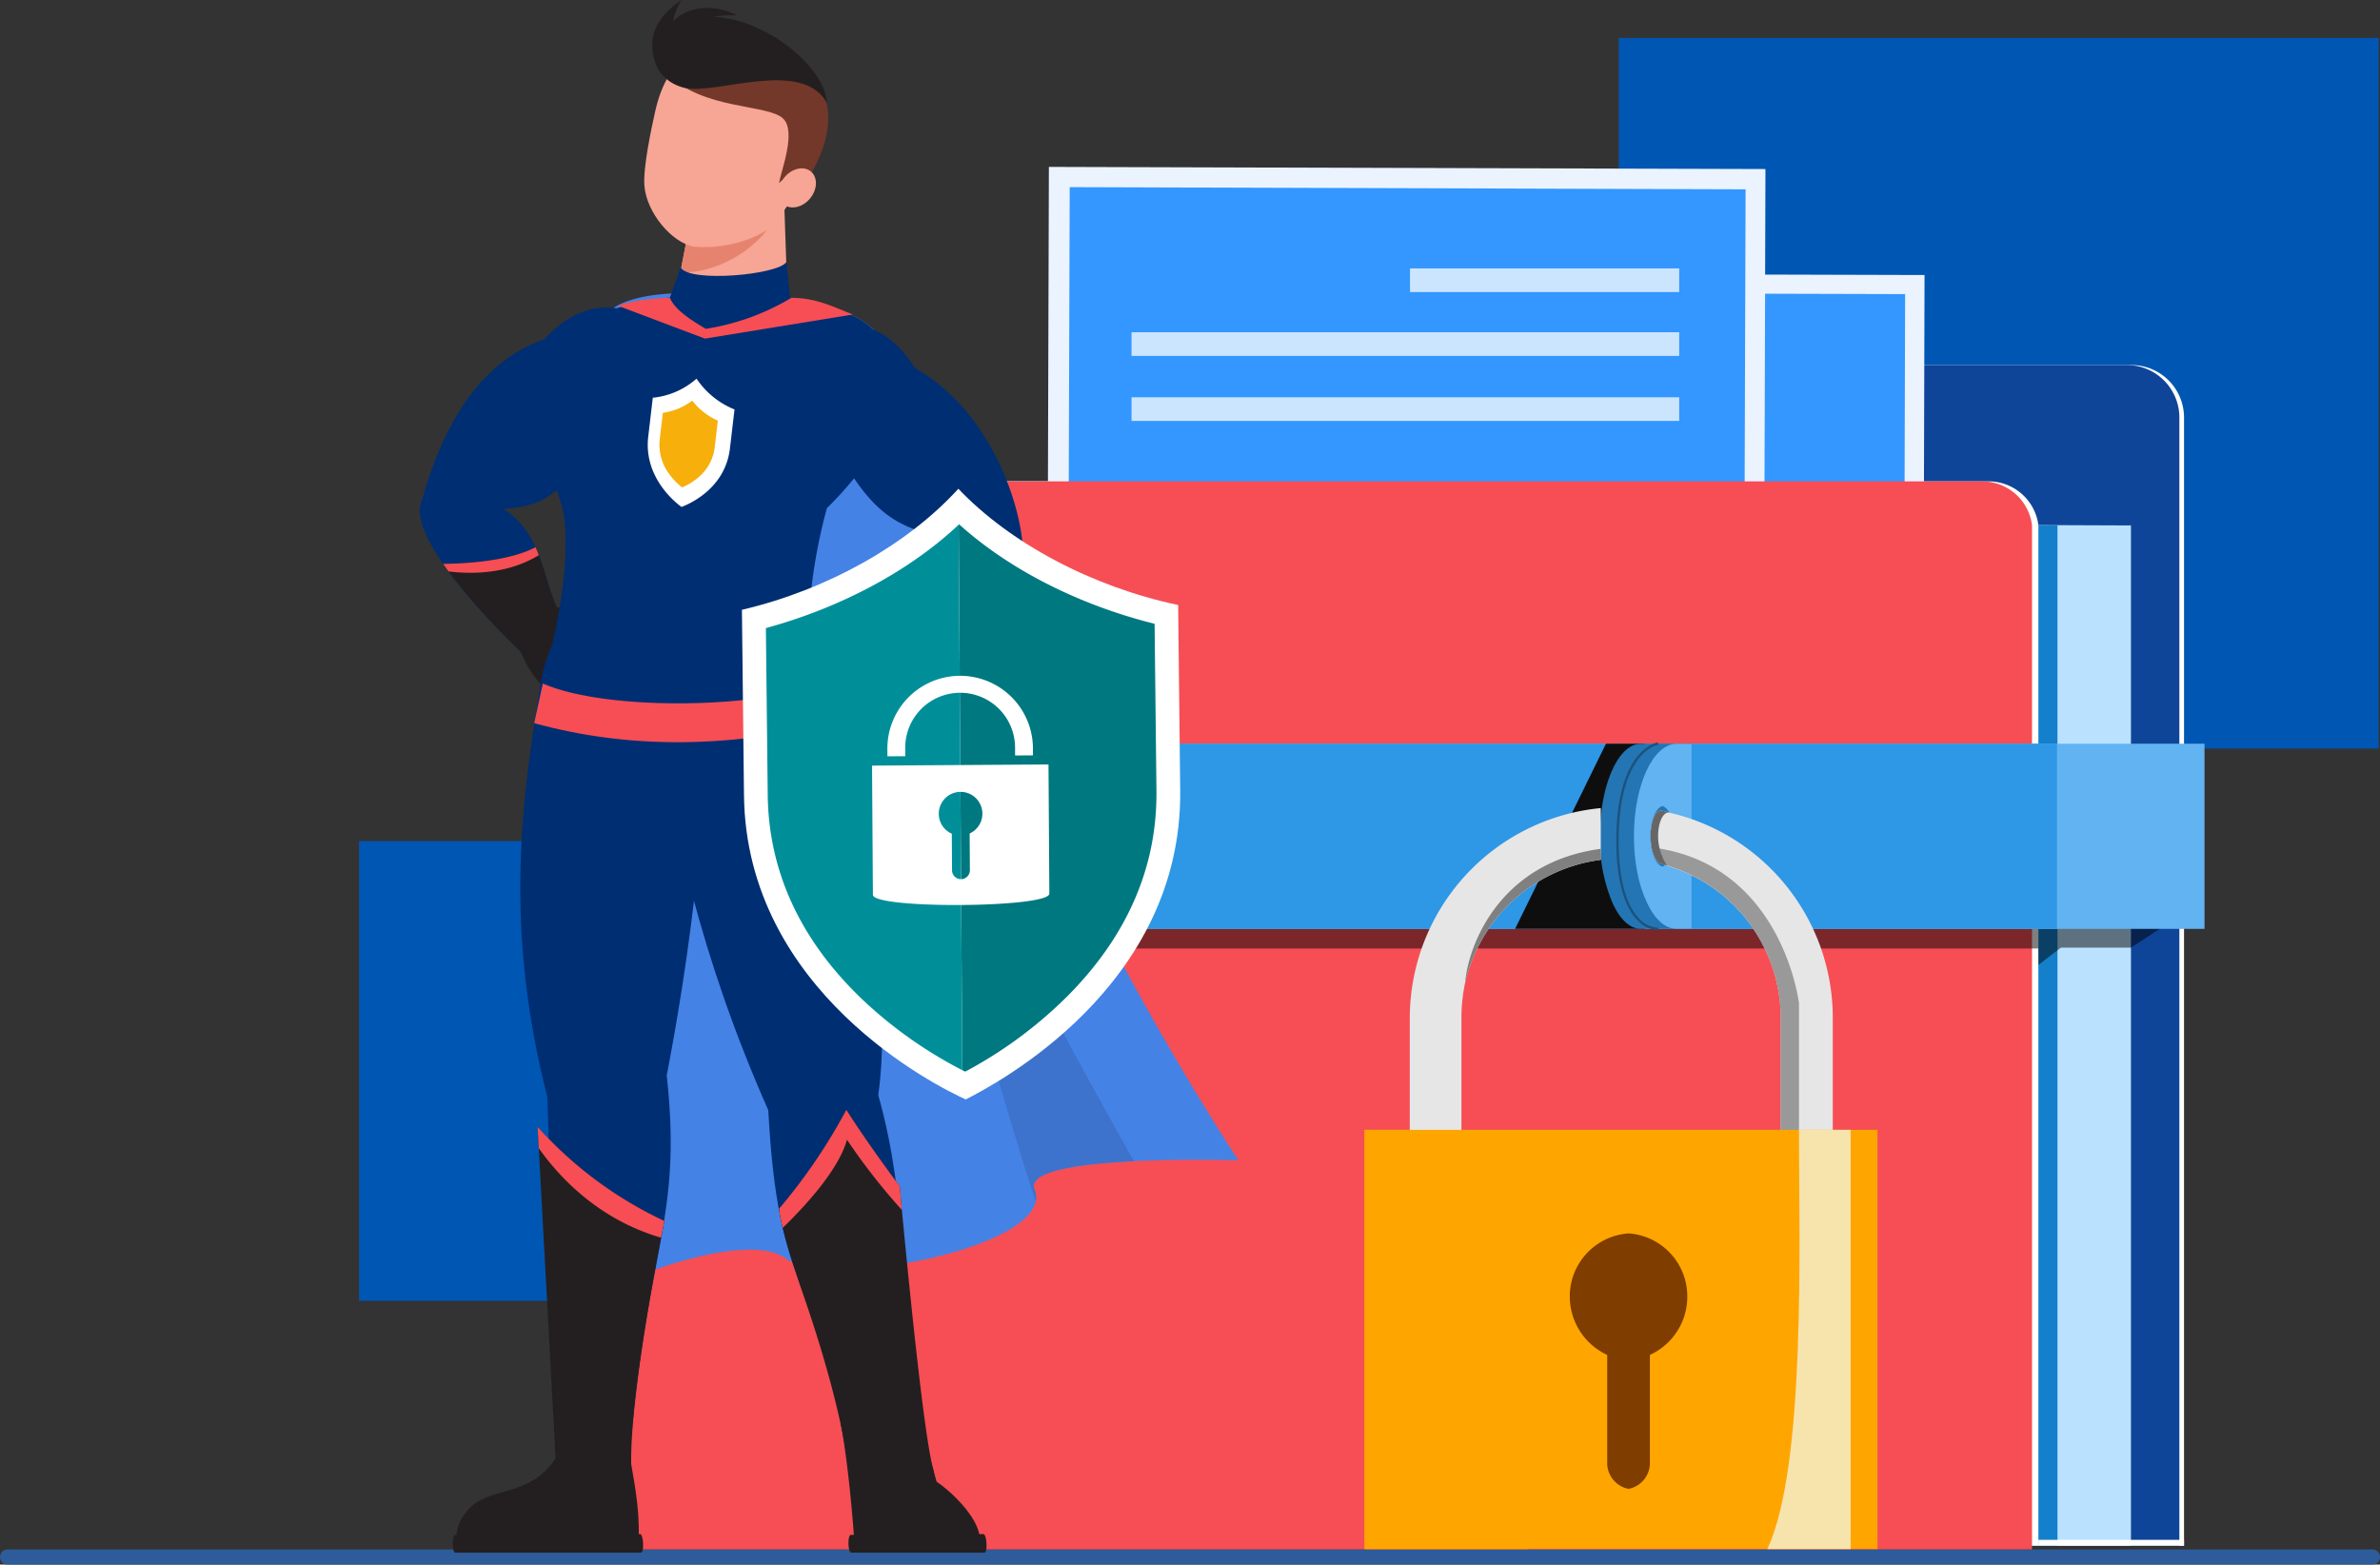 <svg xmlns="http://www.w3.org/2000/svg" width="595.096" height="391.232" viewBox="0 0 595.096 391.232">
  <rect x="0" y="0" width="595.096" height="391.232" fill="#333333" stroke="none"/>
  <g id="super_hero" data-name="super hero" transform="translate(-771.23 -165.384)">
    <g id="shadow" transform="translate(767.23 174.884)">
      <path id="Path_19163" data-name="Path 19163" d="M984.843,2167.169H393.534a1.893,1.893,0,1,1,0-3.787H984.843a1.893,1.893,0,1,1,0,3.787Z" transform="translate(-387.641 -1785.437)" fill="#2e5b99"/>
      <rect id="Rectangle_3537" data-name="Rectangle 3537" width="190.017" height="177.685" transform="translate(598.77 177.685) rotate(180)" fill="#0056b3"/>
      <rect id="Rectangle_3538" data-name="Rectangle 3538" width="127.942" height="114.974" transform="translate(221.724 315.78) rotate(180)" fill="#0056b3"/>
    </g>
    <g id="folder" transform="translate(912.661 207.08)">
      <g id="Group_12444" data-name="Group 12444" transform="translate(0 0)">
        <path id="Path_19164" data-name="Path 19164" d="M1421.493,883.3V867.338a13.12,13.12,0,0,1,13.119-13.122H1574.3a13.122,13.122,0,0,1,13.122,13.122v282.1H1226.1V883.3Z" transform="translate(-1182.758 -804.626)" fill="#fff"/>
        <path id="Path_19165" data-name="Path 19165" d="M1416.362,883.3V867.338a13.12,13.12,0,0,1,13.119-13.122h139.684a13.122,13.122,0,0,1,13.122,13.122v282.1H1220.966V883.3Z" transform="translate(-1178.787 -804.626)" fill="#0f4599"/>
        <path id="Path_19166" data-name="Path 19166" d="M1619.8,1027.226v255.117H1285.094V1025.973Z" transform="translate(-1228.408 -937.528)" fill="#bae2ff"/>
        <path id="Path_19167" data-name="Path 19167" d="M1538.571,1027.226v255.117H1203.86V1025.973Z" transform="translate(-1165.551 -937.528)" fill="#1480cc"/>
        <path id="Path_19168" data-name="Path 19168" d="M1084.48,982.777h330.67a12.56,12.56,0,0,1,12.761,10.944v255.2H1067.016V1000.2C1066.935,991.029,1075.207,982.777,1084.48,982.777Z" transform="translate(-1059.664 -904.104)" fill="#fff"/>
        <g id="Group_12429" data-name="Group 12429" transform="translate(146.108 26.533)">
          <g id="Group_12428" data-name="Group 12428" transform="translate(0 0)">
            <rect id="Rectangle_3539" data-name="Rectangle 3539" width="193.265" height="146.877" transform="translate(193.264 147.417) rotate(-179.84)" fill="#ebf3ff"/>
            <rect id="Rectangle_3540" data-name="Rectangle 3540" width="183.379" height="135.025" transform="translate(188.44 140.346) rotate(-179.84)" fill="#3397ff"/>
            <path id="Path_19169" data-name="Path 19169" d="M2041.964,1112.02l-117.845-.33,64.434-61.815Z" transform="translate(-1868.98 -982.555)" fill="#e3eeff"/>
            <path id="Path_19170" data-name="Path 19170" d="M1869.5,1148.226l-99.016-.277,53.729-51.088Z" transform="translate(-1750.099 -1018.912)" fill="#e3eeff"/>
            <circle id="Ellipse_273" data-name="Ellipse 273" cx="13.647" cy="13.647" r="13.647" transform="translate(63.466 53.569) rotate(-45)" fill="#e3eeff"/>
          </g>
        </g>
        <g id="Group_12432" data-name="Group 12432" transform="translate(120.366)">
          <g id="Group_12430" data-name="Group 12430">
            <rect id="Rectangle_3541" data-name="Rectangle 3541" width="179.172" height="155.816" transform="matrix(-1, -0.003, 0.003, -1, 179.171, 156.389)" fill="#ebf3ff"/>
            <rect id="Rectangle_3542" data-name="Rectangle 3542" width="168.998" height="143.243" transform="translate(174.208 148.887) rotate(-179.815)" fill="#3397ff"/>
          </g>
          <g id="Group_12431" data-name="Group 12431" transform="translate(21.135 25.419)">
            <rect id="Rectangle_3543" data-name="Rectangle 3543" width="67.306" height="5.913" transform="translate(69.629)" fill="#cce5ff"/>
            <rect id="Rectangle_3544" data-name="Rectangle 3544" width="136.935" height="5.913" transform="translate(136.935 21.881) rotate(180)" fill="#cce5ff"/>
            <rect id="Rectangle_3545" data-name="Rectangle 3545" width="136.935" height="5.913" transform="translate(136.935 38.139) rotate(180)" fill="#cce5ff"/>
          </g>
        </g>
        <path id="Path_19171" data-name="Path 19171" d="M1077.442,982.777h330.669a12.56,12.56,0,0,1,12.761,10.944v256.114H1059.978V1000.2C1059.9,991.029,1068.169,982.777,1077.442,982.777Z" transform="translate(-1054.218 -904.104)" fill="#F64E54"/>
        <rect id="Rectangle_3546" data-name="Rectangle 3546" width="36.414" height="1.467" transform="translate(404.66 344.816) rotate(180)" fill="#fff"/>
        <path id="Path_19172" data-name="Path 19172" d="M1464.325,1459.925l-13.264,8.654h-17.525l-5.625,4.327V1468.8H1067.017v-8.871Z" transform="translate(-1059.664 -1273.311)" opacity="0.5" style="mix-blend-mode: darken;isolation: isolate"/>
        <g id="Group_12434" data-name="Group 12434" transform="translate(0 144.272)">
          <g id="Group_12433" data-name="Group 12433">
            <rect id="Rectangle_3547" data-name="Rectangle 3547" width="409.787" height="46.301" transform="translate(409.787 46.301) rotate(180)" fill="#61b3f2"/>
            <rect id="Rectangle_3548" data-name="Rectangle 3548" width="372.897" height="46.301" transform="translate(372.897 46.301) rotate(180)" fill="#2e97e6"/>
          </g>
        </g>
        <g id="Group_12443" data-name="Group 12443" transform="translate(199.778 143.986)">
          <path id="Path_19173" data-name="Path 19173" d="M2116.371,1272.754v46.285h-32.4l22.718-46.285Z" transform="translate(-2046.341 -1272.468)" fill="#0e0e0e"/>
          <g id="Group_12439" data-name="Group 12439" transform="translate(58.832)">
            <g id="Group_12436" data-name="Group 12436" transform="translate(0 0.301)">
              <path id="Path_19174" data-name="Path 19174" d="M2177.7,1295.907a41.126,41.126,0,0,0,3,16.373c1.835,4.27,4.387,6.812,7.208,6.812h8.6v-46.269h-8.6C2182.262,1272.823,2177.7,1283.2,2177.7,1295.907Zm8.149,7.627c-1.611-.509-2.865-3.659-2.865-7.627,0-3.863,1.254-7.016,2.865-7.525,1.612.509,2.866,3.662,2.866,7.525C2188.71,1299.874,2187.457,1303.025,2185.844,1303.533Z" transform="translate(-2177.695 -1272.823)" fill="#2475b3"/>
              <g id="Group_12435" data-name="Group 12435" transform="translate(4.383)">
                <path id="Path_19175" data-name="Path 19175" d="M2197.072,1295.907c0,6.405,1.171,12.2,3.139,16.373,1.921,4.27,4.591,6.812,7.543,6.812h3.748v-46.269h-3.748C2201.851,1272.823,2197.072,1283.2,2197.072,1295.907Zm4.123,0c0-3.863,2.436-7.016,4.122-7.525,1.687.509,3,3.662,3,7.525,0,3.967-1.312,7.118-3,7.627C2203.631,1303.025,2201.2,1299.874,2201.2,1295.907Z" transform="translate(-2197.072 -1272.823)" fill="#3f9ee6"/>
              </g>
            </g>
            <g id="Group_12438" data-name="Group 12438" transform="translate(4.095)">
              <path id="Path_19176" data-name="Path 19176" d="M2195.918,1295.907a41.139,41.139,0,0,0,3,16.373c1.835,4.27,4.388,6.812,7.208,6.812h8.6v-46.269h-8.6C2200.485,1272.823,2195.918,1283.2,2195.918,1295.907Zm8.149,7.627c-1.612-.509-2.865-3.659-2.865-7.627,0-3.863,1.253-7.016,2.865-7.525,1.612.509,2.866,3.662,2.866,7.525C2206.933,1299.874,2205.68,1303.025,2204.067,1303.533Z" transform="translate(-2195.89 -1272.522)" fill="#2475b3"/>
              <g id="Group_12437" data-name="Group 12437" transform="translate(4.411 0.301)">
                <path id="Path_19177" data-name="Path 19177" d="M2215.295,1295.907c0,6.405,1.171,12.2,3.138,16.373,1.921,4.27,4.591,6.812,7.543,6.812h3.748v-46.269h-3.748C2220.073,1272.823,2215.295,1283.2,2215.295,1295.907Zm4.123,0c0-3.863,1.312-7.016,3-7.525,1.687.509,3,3.662,3,7.525,0,3.967-1.312,7.118-3,7.627C2220.73,1303.025,2219.418,1299.874,2219.418,1295.907Z" transform="translate(-2215.295 -1272.823)" fill="#61b3f2"/>
              </g>
              <path id="Path_19178" data-name="Path 19178" d="M2205.991,1318.365a7.109,7.109,0,0,1-4.679-2.226c-2.516-2.416-5.516-7.873-5.516-20.152,0-11.7,2.735-17.719,5.029-20.71,2.527-3.294,5.05-3.762,5.156-3.78a.3.3,0,0,1,.1.594h0c-.024,0-2.436.467-4.821,3.606-2.219,2.922-4.865,8.813-4.865,20.29,0,12.038,2.887,17.355,5.308,19.7a6.535,6.535,0,0,0,4.315,2.079.3.3,0,0,1,.023.6Z" transform="translate(-2195.796 -1271.492)" fill="#1a5380"/>
            </g>
          </g>
          <g id="Group_12440" data-name="Group 12440" transform="translate(11.289 16.379)">
            <path id="Path_19179" data-name="Path 19179" d="M2236.706,1360.157c.407.1.71.2,1.117.305-.1.1-.1.1,0,.1a39.685,39.685,0,0,1,28.473,37.93v38.653h13.017v-38.653a52.644,52.644,0,0,0-41.083-51.252,8.3,8.3,0,0,0-1.524-.4C2232.942,1346.024,2232.636,1359.549,2236.706,1360.157Z" transform="translate(-2173.539 -1346.145)" fill="#e6e6e6"/>
            <path id="Path_19180" data-name="Path 19180" d="M2015.291,1343.9v12.945a39.961,39.961,0,0,0-33.928,30.874,4.307,4.307,0,0,0-.2,1.015,23.793,23.793,0,0,0-.407,2.644,39.314,39.314,0,0,0-.305,4.881v38.653h-12.915v-38.653A52.8,52.8,0,0,1,2015.291,1343.9Z" transform="translate(-1967.532 -1343.897)" fill="#e6e6e6"/>
            <path id="Path_19181" data-name="Path 19181" d="M2239.292,1387.691c30.522,5.353,34.452,38.583,34.452,38.583v42.235h-4.578v-38.653a39.815,39.815,0,0,0-29.563-38.319c-1.3-.421-2.1-4.216-2.1-4.216S2238.3,1387.5,2239.292,1387.691Z" transform="translate(-2176.426 -1377.498)" fill="#999"/>
            <path id="Path_19182" data-name="Path 19182" d="M2062.6,1388.958v2.751a39.961,39.961,0,0,0-33.928,30.874C2029.4,1413.088,2037.274,1392.339,2062.6,1388.958Z" transform="translate(-2014.84 -1378.764)" fill="gray"/>
            <path id="Path_19183" data-name="Path 19183" d="M2236.706,1360.157c.407.1.71.2,1.117.305a13.7,13.7,0,0,1-2.163-6.525c-.2-3.967,1.143-6.649,2.57-6.7a8.3,8.3,0,0,0-1.524-.4C2232.942,1346.024,2232.636,1359.549,2236.706,1360.157Z" transform="translate(-2173.539 -1346.145)" fill="#666"/>
          </g>
          <g id="Group_12442" data-name="Group 12442" transform="translate(0 96.843)">
            <rect id="Rectangle_3549" data-name="Rectangle 3549" width="128.232" height="104.821" transform="translate(0)" fill="#ffa500"/>
            <g id="Group_12441" data-name="Group 12441" transform="translate(48.96 25.791)">
              <path id="Path_19184" data-name="Path 19184" d="M2151.142,1813.695a4.911,4.911,0,0,0-1.222-.1,15.873,15.873,0,0,0-15.864,15.912,16.124,16.124,0,0,0,9.357,14.576v27a6.584,6.584,0,0,0,6.507,6.571,3.44,3.44,0,0,0,1.018-.1h.3a6.6,6.6,0,0,0,5.189-6.469v-27a16.013,16.013,0,0,0,9.355-14.576A15.772,15.772,0,0,0,2151.142,1813.695Z" transform="translate(-2134.056 -1813.592)" fill="#ffa500"/>
              <path id="Path_19185" data-name="Path 19185" d="M2159.141,1814.046a15.787,15.787,0,0,0-14.747,15.809,16.124,16.124,0,0,0,9.357,14.576v27a6.6,6.6,0,0,0,5.187,6.469h.3a6.6,6.6,0,0,0,5.189-6.469v-27a16.012,16.012,0,0,0,9.354-14.576A15.772,15.772,0,0,0,2159.141,1814.046Z" transform="translate(-2142.055 -1813.943)" fill="#803d00"/>
            </g>
            <path id="Path_19186" data-name="Path 19186" d="M1958.321,1804.407H1917.63V1699.586h11.289S1925.921,1776.928,1958.321,1804.407Z" transform="translate(-1917.63 -1699.586)" fill="#ffa500"/>
            <path id="Path_19187" data-name="Path 19187" d="M2362.772,1804.407c9.718-20.8,7.906-76.7,7.906-104.821h12.915v104.821Z" transform="translate(-2262.072 -1699.586)" fill="#f7e4ad"/>
          </g>
        </g>
      </g>
    </g>
    <g id="super_hero-2" data-name="super hero" transform="translate(876.209 165.384)">
      <g id="Group_12468" data-name="Group 12468" transform="translate(0 0)">
        <g id="Group_12461" data-name="Group 12461">
          <path id="Path_19188" data-name="Path 19188" d="M1208.9,991.443s-13.157-.426-26.121.194c-13.466.658-26.74,2.438-24.843,7.082a4.937,4.937,0,0,1,.271,3.057c-2.709,12.422-51.815,21.708-62.651,14.085-8.087-5.688-30.377,1.625-39.51,5.572-17.392-116.42-17.878-235.434-2.477-243.715,15.4-8.243,58.085,2.206,58.085,2.206s21.632,5.727,30.455,64.9C1150.974,903.948,1208.9,991.443,1208.9,991.443Z" transform="translate(-1004.233 -701.286)" fill="#4582e6"/>
          <path id="Path_19189" data-name="Path 19189" d="M1431.58,1330.088a4.935,4.935,0,0,1,.271,3.057c-13.312-40.594-44.656-156.569-33.28-124.953,10.913,30.493,45.16,92.253,57.852,114.814C1442.957,1323.664,1429.684,1325.444,1431.58,1330.088Z" transform="translate(-1277.874 -1032.656)" fill="#3d73cc"/>
          <g id="Group_12460" data-name="Group 12460">
            <g id="Group_12446" data-name="Group 12446" transform="translate(0 76.888)">
              <g id="Group_12445" data-name="Group 12445">
                <path id="Path_19190" data-name="Path 19190" d="M921.114,820.9c-12.654,15.479-14.976,19.232-26.817,20.046a20.732,20.732,0,0,1,7.972,9.6h.039c3.483,7.623,3.986,16.524,10.061,21.515l-7.275,7.159-1.857,1.858s-.271-.233-.735-.658c-3.173-2.941-15.789-14.821-23.3-25.734-4.411-6.346-7.082-12.344-5.224-16.1,3.018-10.913,10.758-33.319,30.455-40.013,12.925-14.047,25.579-6.5,30.068-.658C940.5,805.727,934.465,822.443,921.114,820.9Z" transform="translate(-873.383 -790.569)" fill="#002e73"/>
                <path id="Path_19191" data-name="Path 19191" d="M932.284,1077.175l-7.275,7.159-2.593,1.2c-2.98-2.786-14.356-13.468-21.941-23.838-.464-.619-.929-1.276-1.354-1.9,3.754-.039,15.827-.348,23.063-4.14h.039a21.187,21.187,0,0,1,.813,1.973C925.822,1064.753,926.712,1072.609,932.284,1077.175Z" transform="translate(-893.298 -995.691)" fill="#231f20"/>
                <path id="Path_19192" data-name="Path 19192" d="M923.036,1057.633c-8.01,4.877-17.182,4.722-22.561,4.063-.464-.619-.929-1.276-1.354-1.9,3.754-.039,15.827-.348,23.063-4.14h.039A21.187,21.187,0,0,1,923.036,1057.633Z" transform="translate(-893.298 -995.691)" fill="#F64E54"/>
              </g>
              <path id="Path_19193" data-name="Path 19193" d="M990.6,1121.564s8.289.77,10.8,2.952a3.316,3.316,0,0,1,.816,4.1c4.461,2.508,0,12.237-7.788,14.639s-12.892-12.27-12.892-12.27S982.724,1122.087,990.6,1121.564Z" transform="translate(-957.07 -1046.686)" fill="#231f20"/>
            </g>
            <g id="Group_12449" data-name="Group 12449" transform="translate(57.399 142.187)">
              <g id="Group_12447" data-name="Group 12447" transform="translate(47.798 212.769)">
                <path id="Path_19194" data-name="Path 19194" d="M1371.315,2052.665H1343.2a3.352,3.352,0,0,1-1.26-1.129c-1.448-20.913-3.533-30.982-3.533-30.982l19.584-.8,4.433,15.558C1368.979,2039.8,1376.8,2049.419,1371.315,2052.665Z" transform="translate(-1338.402 -2019.757)" fill="#231f20"/>
                <path id="Path_19195" data-name="Path 19195" d="M1347.79,2151.038h33.336c.845,0,.561-4.636-.284-4.636l-33.138.187C1346.836,2146.589,1346.92,2151.038,1347.79,2151.038Z" transform="translate(-1345.128 -2117.752)" fill="#231f20"/>
              </g>
              <path id="Path_19196" data-name="Path 19196" d="M1165.957,1102.161c4.55,12.242,23.911,68.331,18.384,108.713,7.6,26.854,5.216,49.6,12.072,88.818l-19.958,1.052c-8.112-47.852-17.039-38.72-19.622-86.109-16.445-37.156-24.973-72.357-29.349-108.6C1123.229,1078.718,1156.771,1064.371,1165.957,1102.161Z" transform="translate(-1127.114 -1079.218)" fill="#002e73"/>
              <g id="Group_12448" data-name="Group 12448" transform="translate(32.425 135.334)">
                <path id="Path_19197" data-name="Path 19197" d="M1287.571,1765.69s-1.494-14.24-10.883-41.445c-2.915-8.359-4.5-13.893-5.317-17.3a36.439,36.439,0,0,1-.924-4.761,141.4,141.4,0,0,0,16.811-24.727c6.107,9.558,13.375,19.117,13.375,19.117s.185,2.244.515,5.92c1.472,15.4,5.432,56.111,7.819,64.74C1311.916,1777.918,1293.361,1783.993,1287.571,1765.69Z" transform="translate(-1270.447 -1677.46)" fill="#231f20"/>
                <path id="Path_19198" data-name="Path 19198" d="M1301.149,1702.5a156.482,156.482,0,0,1-13.727-17.569c-2.176,7.895-11.316,17.453-16.05,22.02a36.439,36.439,0,0,1-.924-4.761,141.4,141.4,0,0,0,16.811-24.727c6.107,9.558,13.375,19.117,13.375,19.117S1300.818,1698.821,1301.149,1702.5Z" transform="translate(-1270.447 -1677.46)" fill="#F64E54"/>
              </g>
            </g>
            <g id="Group_12451" data-name="Group 12451" transform="translate(8.216 144.429)">
              <path id="Path_19199" data-name="Path 19199" d="M1031.929,1115.022a617.377,617.377,0,0,1-10.914,98.613c4.025,36.379-5.127,43.16-9.262,95.2l-18.038-.239c-.046-21.124-1.271-47.284-2.554-89.64-11.356-44.266-5.886-76.869-1.652-103.331C994.028,1085.572,1034.814,1075.625,1031.929,1115.022Z" transform="translate(-967.506 -1089.132)" fill="#002e73"/>
              <path id="Path_19200" data-name="Path 19200" d="M957.435,2059.526c1.609,8.617,2.764,15.34,2.088,23.139l-43.687.85s-4.324-4.212,1.113-10.529,15.761-2.662,22.448-13.7Z" transform="translate(-913.188 -1839.818)" fill="#231f20"/>
              <path id="Path_19201" data-name="Path 19201" d="M910.368,2151.038h46.414c.845,0,.623-4.636-.222-4.636l-46.217.187C909.473,2146.589,909.5,2151.038,910.368,2151.038Z" transform="translate(-909.703 -1907.226)" fill="#231f20"/>
              <g id="Group_12450" data-name="Group 12450" transform="translate(21.228 137.349)">
                <path id="Path_19202" data-name="Path 19202" d="M1035.237,1719.806s-.313,1.549-.845,4.18c-2.2,11.493-8.093,43.573-7.4,58.007-8.2,9.79-18.859-1.083-18.859-1.083l-4.3-79.291-.294-5.34A98.8,98.8,0,0,0,1035.237,1719.806Z" transform="translate(-1003.541 -1696.279)" fill="#231f20"/>
                <path id="Path_19203" data-name="Path 19203" d="M1035.237,1719.806s-.313,1.549-.845,4.18c-15.933-4.644-25.743-15.556-30.558-22.367l-.294-5.34A98.8,98.8,0,0,0,1035.237,1719.806Z" transform="translate(-1003.541 -1696.279)" fill="#F64E54"/>
              </g>
            </g>
            <path id="Path_19204" data-name="Path 19204" d="M1008.841,869.933c0,9.221,65.483,6.552,65.483-2.669a133.935,133.935,0,0,1,4.74-38.083c19.632-19.234,18.462-34.163,13.486-42.263-8.579-13.966-51.915-13.175-67.517-7.172-6.2,2.385-14.516,12.1-17.177,27.58-1.368,7.96,4.494,17.23,5.42,23.665C1015.419,845.882,1009.277,867.795,1008.841,869.933Z" transform="translate(-977.276 -702.134)" fill="#002e73"/>
            <path id="Path_19205" data-name="Path 19205" d="M1165.12,709.11c3.231-2.566,16.119-6.526,19.547-9.333l-.774-22.372-12.672-1.234a37.655,37.655,0,0,0-10.511,2.433l-2.852,14.731-.629,3.194C1155.793,699.674,1158.636,703.466,1165.12,709.11Z" transform="translate(-1092.735 -625.162)" fill="#f7a594"/>
            <path id="Path_19206" data-name="Path 19206" d="M1183.026,697.587c-1.988,3.059-10.31,10.893-21.771,10.866l2.468-12.745Z" transform="translate(-1096.133 -640.278)" fill="#e6836f"/>
            <g id="Group_12453" data-name="Group 12453" transform="translate(56.103 9.713)">
              <g id="Group_12452" data-name="Group 12452">
                <path id="Path_19207" data-name="Path 19207" d="M1124.129,517.915c-.994,4.408-3.041,14.084-2.706,18.541.51,6.785,6.847,14.31,12.373,15.3,6.4.652,15.021-1.253,19.7-5.276,2.606-3.054,7.65-10.3,9.971-16.641,4.842-13.228-4.505-24.828-16.363-27.507S1127.227,504.174,1124.129,517.915Z" transform="translate(-1121.386 -499.79)" fill="#f7a594"/>
                <path id="Path_19208" data-name="Path 19208" d="M1178.847,532.405c2.473-4.352-.813-6.116-4.415-2.737.615-3.284,4.36-12.907,1.044-16.1-3.746-3.7-20.23-2.091-29.086-11.324,0,0,6.6-14.472,28.265-5.926C1199.124,509.295,1178.847,532.405,1178.847,532.405Z" transform="translate(-1140.734 -493.62)" fill="#73382a"/>
                <ellipse id="Ellipse_274" data-name="Ellipse 274" cx="5.34" cy="4.151" rx="5.34" ry="4.151" transform="translate(31.657 38.727) rotate(-50.277)" fill="#f7a594"/>
              </g>
            </g>
            <path id="Path_19209" data-name="Path 19209" d="M1148.442,741.582c2.166,3.867,24.444,1.856,26.455-1.393l1.238,12.377L1155.4,764.324l-10.83-11.913Z" transform="translate(-1083.225 -674.698)" fill="#002e73"/>
            <path id="Path_19210" data-name="Path 19210" d="M1175.538,490.659c-.61-10.833-21.578-26.121-36.619-20.446-10.145,3.828-7.766,14.6,1.068,16.631C1147.776,488.638,1169.348,479.3,1175.538,490.659Z" transform="translate(-1073.711 -464.849)" fill="#231f20"/>
            <path id="Path_19211" data-name="Path 19211" d="M1135.443,456.085a13.925,13.925,0,0,1,2.114-5.4c-11.769,7.709-5.912,16.928-5.774,17.321,4.667-14.172,15.8-13.521,19.759-13.471C1141.367,449.747,1135.544,455.661,1135.443,456.085Z" transform="translate(-1072.106 -450.686)" fill="#231f20"/>
            <path id="Path_19212" data-name="Path 19212" d="M1001.914,1206.265c17.083,7.367,56.546,5.745,68.34.1l3.016,9.991c-25.66,6.048-50.209,6.219-73.515-.189Z" transform="translate(-971.167 -1035.338)" fill="#F64E54"/>
            <g id="Group_12455" data-name="Group 12455" transform="translate(90.449 81.114)">
              <g id="Group_12454" data-name="Group 12454">
                <path id="Path_19213" data-name="Path 19213" d="M1327.815,875.635c-11.3,12.112-35.137,25.927-35.137,25.927l-7.314-10.526c7.585-4.179,11.764-15.015,19-22.444a25.616,25.616,0,0,1,8.707-6.076c-11.532-2.98-17.337-5.843-26.933-23.373-13.428-.929-16.33-18.5-9.016-25.037,5.5-4.915,19.349-10.061,29.487,6.115,18.11,10.177,25.85,32.389,26.817,43.689C1334.316,867.12,1331.878,871.261,1327.815,875.635Z" transform="translate(-1273.208 -809.25)" fill="#002e73"/>
              </g>
              <path id="Path_19214" data-name="Path 19214" d="M1304.017,1145.845s-8.29-.758-11.155.928a3.316,3.316,0,0,0-1.552,3.881c-4.844,1.651-2.238,12.031,4.981,15.816s14.917-9.706,14.917-9.706S1311.669,1147.8,1304.017,1145.845Z" transform="translate(-1285.304 -1069.569)" fill="#231f20"/>
              <path id="Path_19215" data-name="Path 19215" d="M1369.392,1078.611c-.7.735-1.432,1.509-2.206,2.244-11.919,11.531-32.931,23.683-32.931,23.683l-7.314-10.526c6.54-3.6,10.526-12.113,16.137-19.156a38.837,38.837,0,0,1,2.864-3.288A55.334,55.334,0,0,0,1369.392,1078.611Z" transform="translate(-1314.786 -1012.226)" fill="#231f20"/>
              <path id="Path_19216" data-name="Path 19216" d="M1424.587,1078.611c-.7.735-1.432,1.509-2.206,2.244-10.216-.5-19.813-4.179-24.108-6a38.838,38.838,0,0,1,2.864-3.288A55.334,55.334,0,0,0,1424.587,1078.611Z" transform="translate(-1369.981 -1012.226)" fill="#F64E54"/>
            </g>
            <g id="Group_12459" data-name="Group 12459" transform="translate(56.986 94.685)">
              <g id="Group_12458" data-name="Group 12458">
                <g id="Group_12457" data-name="Group 12457">
                  <g id="Group_12456" data-name="Group 12456">
                    <path id="Path_19217" data-name="Path 19217" d="M1221.253,903.027h0l.007-.059Z" transform="translate(-1199.543 -895.338)" fill="#d9ffff"/>
                    <path id="Path_19218" data-name="Path 19218" d="M1221.253,903.027h0l.007-.059Z" transform="translate(-1199.543 -895.338)" fill="#d9ffff"/>
                    <path id="Path_19219" data-name="Path 19219" d="M1130.831,890.056l.007-.059-.007.059Z" transform="translate(-1129.577 -885.301)" fill="#d9ffff"/>
                    <path id="Path_19220" data-name="Path 19220" d="M1130.831,890.056l.007-.059-.007.059Z" transform="translate(-1129.577 -885.301)" fill="#d9ffff"/>
                    <path id="Path_19221" data-name="Path 19221" d="M1137.482,869.239a20.8,20.8,0,0,0,9.5,7.7c-.036.3-.234,1.984-1.144,9.733-1.215,10.336-10.636,14.076-12.1,14.648-1.242-.878-9.548-7.243-8.333-17.579.911-7.748,1.109-9.429,1.144-9.733A19.371,19.371,0,0,0,1137.482,869.239Z" transform="translate(-1125.286 -869.239)" fill="#fff"/>
                  </g>
                </g>
                <path id="Path_19222" data-name="Path 19222" d="M1146.385,893.507l-.017.013a15.522,15.522,0,0,1-7.327,3.03l-.777,6.61a12.146,12.146,0,0,0,2.278,8.58,16.209,16.209,0,0,0,3.2,3.389l.1.074a15.028,15.028,0,0,0,3.984-2.42,11.553,11.553,0,0,0,4.186-7.653l.777-6.61A16.562,16.562,0,0,1,1146.385,893.507Z" transform="translate(-1135.263 -888.017)" fill="#f7af0c"/>
              </g>
            </g>
          </g>
          <path id="Path_19223" data-name="Path 19223" d="M1105.336,779.6c1.109,2.856,4.817,5.372,9,7.823a59.452,59.452,0,0,0,21.375-7.746c6.268-.029,10.778,2.383,15.417,4.163l-37.014,6.024-21.741-8.208C1095.262,780.607,1099.4,779.895,1105.336,779.6Z" transform="translate(-1042.831 -705.196)" fill="#F64E54"/>
        </g>
        <g id="Group_12467" data-name="Group 12467" transform="translate(80.464 122.213)">
          <g id="Group_12465" data-name="Group 12465">
            <g id="Group_12463" data-name="Group 12463">
              <g id="Group_12462" data-name="Group 12462">
                <path id="Path_19224" data-name="Path 19224" d="M1711.8,1118.2h0c0-.182,0-.262,0-.281C1711.8,1117.951,1711.8,1118.2,1711.8,1118.2Z" transform="translate(-1602.596 -1089.189)" fill="#d9ffff"/>
                <path id="Path_19225" data-name="Path 19225" d="M1711.8,1118.2h0c0-.182,0-.262,0-.281C1711.8,1117.951,1711.8,1118.2,1711.8,1118.2Z" transform="translate(-1602.596 -1089.189)" fill="#d9ffff"/>
                <path id="Path_19226" data-name="Path 19226" d="M1229.076,1123.513s0-.247,0-.281c0,.019,0,.1,0,.281Z" transform="translate(-1229.073 -1093.302)" fill="#d9ffff"/>
                <path id="Path_19227" data-name="Path 19227" d="M1229.076,1123.513s0-.247,0-.281c0,.019,0,.1,0,.281Z" transform="translate(-1229.073 -1093.302)" fill="#d9ffff"/>
                <path id="Path_19228" data-name="Path 19228" d="M1283.491,990.927c12.816,13.486,33.2,24.473,54.957,29.069.016,1.445.1,9.448.515,46.337.547,49.21-46.344,73.566-53.624,77.3-7.1-3.2-54.9-26.894-55.449-76.1-.41-36.889-.5-44.892-.515-46.337C1251.029,1016.123,1270.978,1004.691,1283.491,990.927Z" transform="translate(-1229.307 -990.927)" fill="#fff"/>
              </g>
            </g>
            <g id="Group_12464" data-name="Group 12464" transform="translate(6.061 8.893)">
              <path id="Path_19229" data-name="Path 19229" d="M1469.061,1030.24c12.537,11.3,29.862,20.129,48.879,24.879l.463,41.694c.212,19.078-7.288,36.387-22.292,51.449a108.245,108.245,0,0,1-25.529,18.839c-.228-.113-.479-.242-.726-.367l-.9-136.395C1468.989,1030.3,1469.026,1030.273,1469.061,1030.24Z" transform="translate(-1420.748 -1030.24)" fill="#007880"/>
              <path id="Path_19230" data-name="Path 19230" d="M1304.069,1030.672l.9,136.395a108.316,108.316,0,0,1-25.215-17.9c-15.335-14.727-23.218-31.868-23.43-50.945l-.464-41.695C1274.717,1051.37,1291.794,1042.2,1304.069,1030.672Z" transform="translate(-1255.864 -1030.574)" fill="#008f99"/>
            </g>
          </g>
          <g id="Group_12466" data-name="Group 12466" transform="translate(32.604 46.498)">
            <path id="Path_19231" data-name="Path 19231" d="M1373.2,1295.98l.214,32.3c.024,3.6,44.142,3.307,44.119-.29l-.214-32.3Zm16.69,12.084a5.45,5.45,0,1,1,7.714,4.889l.061,9.176a2.232,2.232,0,1,1-4.464.029l-.061-9.155A5.409,5.409,0,0,1,1389.89,1308.065Z" transform="translate(-1373.2 -1273.245)" fill="#fff"/>
            <path id="Path_19232" data-name="Path 19232" d="M1390.152,1216.876l4.466-.029-.015-2.175a13.731,13.731,0,0,1,27.46-.18l.014,2.175,4.466-.029-.014-2.175a18.2,18.2,0,0,0-36.392.239Z" transform="translate(-1386.306 -1196.468)" fill="#fff"/>
          </g>
        </g>
      </g>
    </g>
  </g>
</svg>
